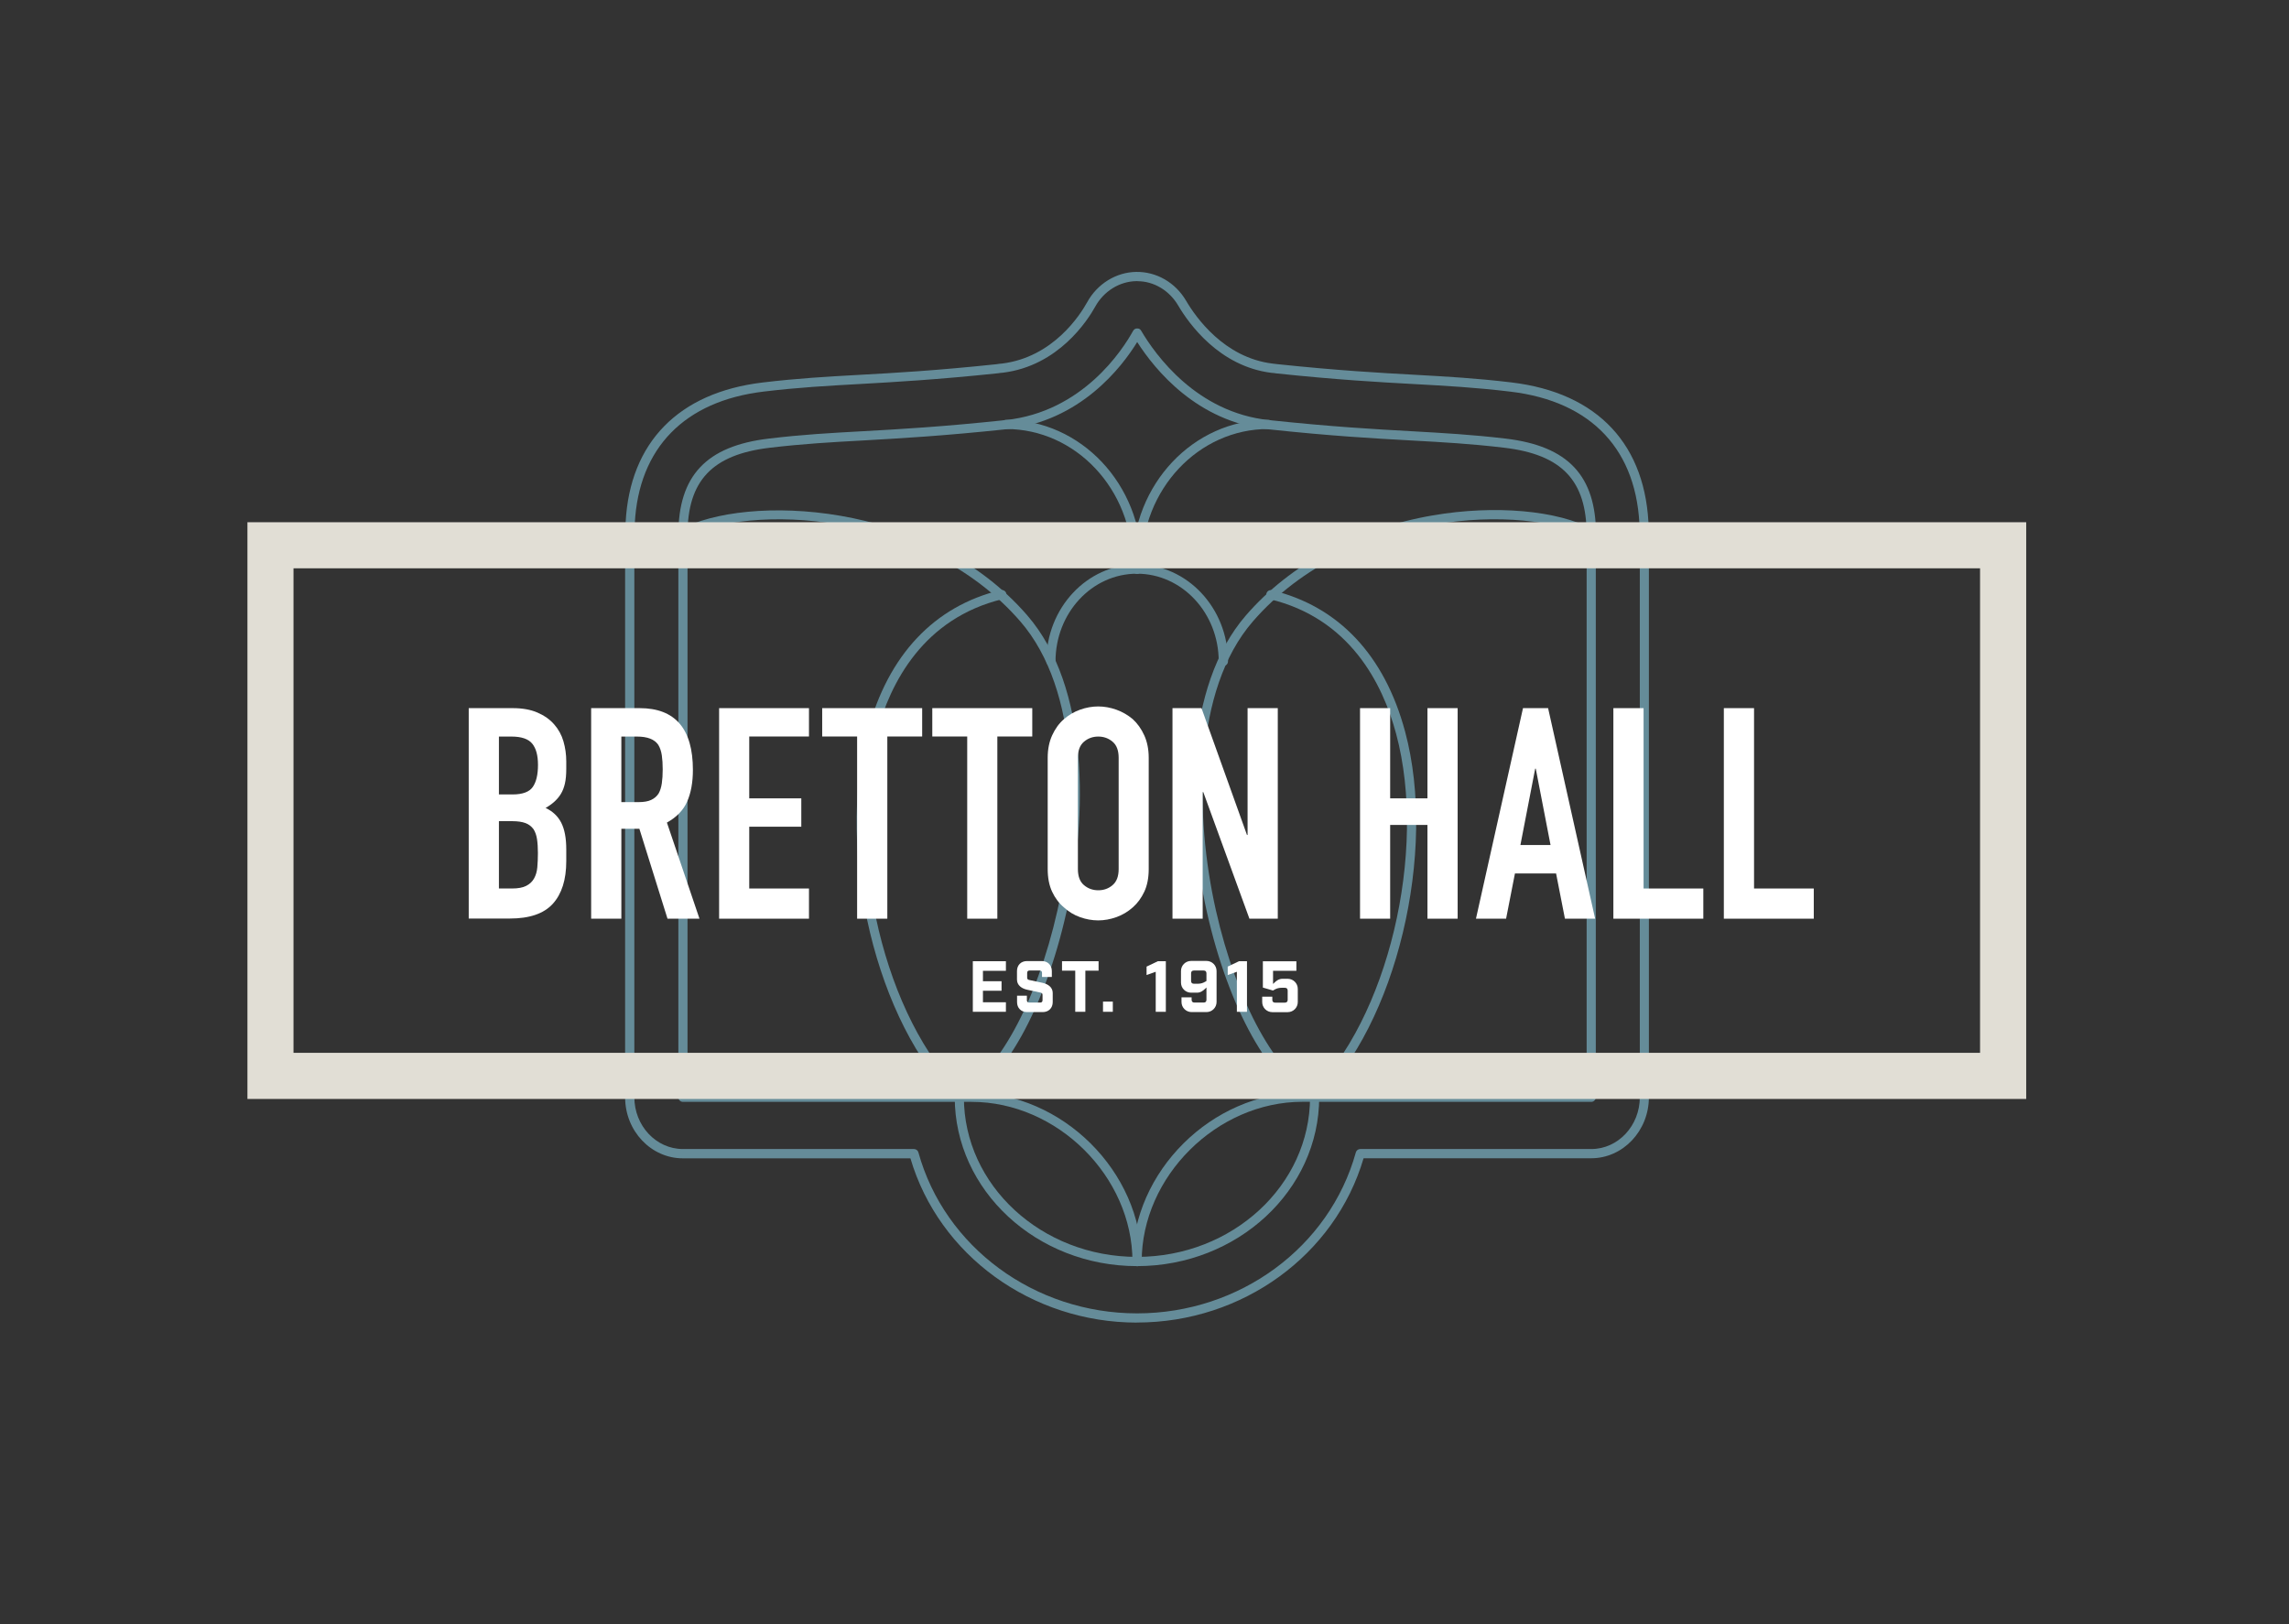 
<svg xmlns="http://www.w3.org/2000/svg" viewBox="0 0 310 220">
<rect x="0" y="0" width="310" height="220" fill="#333333" stroke="none"/>
<path fill="#658c99" d="M129.93,149.25h-37.44c-.35,0-.62-.28-.62-.62v-76.19c0-.35.28-.62.62-.62s.62.28.62.62v75.57h36.82c.35,0,.62.28.62.62s-.28.62-.62.62h0Z"/>
<path fill="#658c99" d="M215.5,149.25h-37.65c-.35,0-.62-.28-.62-.62s.28-.62.62-.62h37.03v-75.57c0-.35.28-.62.62-.62s.62.28.62.62v76.19c0,.35-.28.62-.62.62h0Z"/>
<path fill="#658c99" d="M215.5,73.06c-.34,0-.62-.28-.62-.62,0-7.33-3.33-10.86-11.13-11.79-4.53-.54-8.31-.75-12.68-.99-5.06-.28-10.8-.6-19.38-1.52-9.54-1.02-15.25-8.01-17.68-11.81-2.07,3.38-7.7,10.75-17.71,11.81-8.59.91-14.32,1.23-19.38,1.52-4.37.24-8.14.45-12.68.99-7.8.93-11.13,4.46-11.13,11.79,0,.35-.28.62-.62.62s-.62-.28-.62-.62c0-8,3.77-12.02,12.23-13.03,4.57-.55,8.37-.76,12.76-1,5.05-.28,10.76-.6,19.32-1.51,10.45-1.11,15.87-9.53,17.28-12.09.11-.2.31-.32.54-.32.29,0,.43.11.55.31,1.94,3.29,7.5,11.06,17.29,12.1,8.56.91,14.27,1.23,19.32,1.51,4.39.25,8.18.46,12.76,1,8.46,1.01,12.23,5.03,12.23,13.03,0,.35-.28.62-.62.62h0Z"/>
<path fill="#658c99" d="M153.99,171.5c-13.61,0-24.69-10.26-24.69-22.88,0-.35.28-.62.62-.62s.62.28.62.62c0,11.93,10.51,21.63,23.44,21.63s23.44-9.7,23.44-21.63c0-.35.28-.62.62-.62s.62.28.62.62c0,12.61-11.07,22.88-24.69,22.88h0Z"/>
<path fill="#658c99" d="M165.67,90.2c-.35,0-.62-.28-.62-.62,0-6.55-4.97-11.87-11.07-11.87s-11.03,5.32-11.03,11.87c0,.35-.28.62-.62.62s-.62-.28-.62-.62c0-7.23,5.51-13.12,12.28-13.12s12.32,5.89,12.32,13.12c0,.35-.28.62-.62.62h0Z"/>
<path fill="#658c99" d="M129.89,149.25c-.24,0-.47-.14-.57-.37-.14-.32,0-.68.32-.82,5.31-2.33,10.76-12.26,13.56-24.7,2.89-12.82,3.08-29.84-5.02-39.19-13.17-15.19-36.93-15.97-45.48-11.33-.3.16-.68.05-.85-.25-.16-.3-.05-.68.25-.85,8.86-4.81,33.45-4.05,47.02,11.61,8.4,9.7,8.24,27.17,5.29,40.28-2.93,13.01-8.53,23.04-14.28,25.57-.08.04-.17.05-.25.05h0Z"/>
<path fill="#658c99" d="M129.97,149.25c-.16,0-.31-.06-.43-.17-10.8-10.3-16.42-33.68-12.02-50.04,2.78-10.33,9-16.94,18.01-19.11.34-.07.67.13.75.46.08.34-.13.67-.46.75-10.78,2.6-15.25,11.34-17.1,18.22-4.29,15.97,1.16,38.78,11.68,48.81.25.24.26.63.02.88-.12.13-.29.19-.45.19h0Z"/>
<path fill="#658c99" d="M177.85,149.25c-.16,0-.33-.06-.45-.19-.24-.25-.23-.64.02-.88,10.5-10.02,15.95-32.81,11.66-48.78-1.85-6.89-6.32-15.64-17.11-18.24-.34-.08-.54-.42-.46-.75.08-.34.41-.54.75-.46,9.01,2.17,15.25,8.79,18.03,19.13,4.4,16.35-1.21,39.72-12,50.01-.12.11-.28.17-.43.17h0Z"/>
<path fill="#658c99" d="M178.02,149.25c-.08,0-.17-.02-.25-.05-5.76-2.53-11.37-12.58-14.31-25.62-2.95-13.1-3.11-30.55,5.28-40.23,6.04-6.97,15.03-11.78,25.31-13.54,8.39-1.44,16.93-.69,21.75,1.93.3.16.42.54.25.85-.17.3-.55.41-.85.25-8.57-4.64-32.35-3.87-45.52,11.33-8.09,9.33-7.89,26.34-5.01,39.14,2.81,12.46,8.27,22.41,13.59,24.75.32.14.46.51.32.82-.1.23-.33.37-.57.37h0Z"/>
<path fill="#658c99" d="M153.99,171.5c-.35,0-.62-.28-.62-.62,0-11.52-10.18-21.63-21.79-21.63h-1.6c-.35,0-.62-.28-.62-.62s.28-.62.62-.62h1.6c12.27,0,23.04,10.69,23.04,22.88,0,.35-.28.62-.62.62h0Z"/>
<path fill="#658c99" d="M153.99,171.5c-.35,0-.62-.28-.62-.62,0-12.19,10.77-22.88,23.04-22.88h1.6c.35,0,.62.28.62.62s-.28.62-.62.62h-1.6c-11.61,0-21.79,10.11-21.79,21.63,0,.35-.28.62-.62.62h0Z"/>
<path fill="#658c99" d="M153.98,77.71h-.02c-.35-.01-.61-.3-.6-.65,0-.24.01-.47.01-.71,0-10.06-7.68-18.24-17.13-18.24-.35,0-.62-.28-.62-.62s.28-.62.62-.62c10.13,0,18.38,8.74,18.38,19.49,0,.25,0,.5-.01.75-.01.34-.29.6-.62.6h0Z"/>
<path fill="#658c99" d="M154.06,38.08c-.05,0-.1,0-.15,0-2.29.03-4.42,1.36-5.58,3.45-1.03,1.86-4.97,8.01-12.48,8.95-.25.02-.47.04-.69.08-8.3.87-14.03,1.19-18.63,1.45-4.48.25-8.36.46-13.1,1.03-10.71,1.28-16.91,7.61-17.46,17.84-.15.85-.17,1.64-.06,2.42v75.32c0,3.87,2.95,7.02,6.58,7.02h31.29c.28,0,.53.19.6.46,3.55,12.83,15.73,21.8,29.62,21.8s26.06-8.96,29.62-21.8c.07-.27.32-.46.6-.46h31.29c3.62,0,6.57-3.15,6.57-7.02v-76.33c0-.16-.01-.31-.02-.47-.24-10.8-6.45-17.45-17.5-18.77-4.75-.57-8.62-.78-13.1-1.03-4.6-.25-10.33-.57-18.59-1.44-.26-.04-.48-.07-.7-.08-7.06-.89-11.17-6.67-12.61-9.12-1.2-2.04-3.3-3.29-5.5-3.29h0ZM153.99,179.15c-14.28,0-26.83-9.13-30.69-22.25h-30.82c-4.31,0-7.82-3.71-7.82-8.27v-75.24c-.12-.83-.1-1.75.07-2.65.58-10.82,7.17-17.57,18.55-18.93,4.79-.57,8.68-.79,13.18-1.04,4.59-.25,10.29-.57,18.53-1.44.21-.04.47-.07.74-.09,6.89-.86,10.55-6.57,11.51-8.31,1.37-2.49,3.92-4.06,6.64-4.1,2.73-.04,5.3,1.43,6.75,3.9,1.34,2.29,5.17,7.69,11.65,8.51.23.02.49.05.75.09,8.19.86,13.9,1.18,18.48,1.43,4.51.25,8.4.47,13.18,1.04,11.74,1.4,18.35,8.49,18.6,19.96,0,.16.02.34.02.52h-.62l.62.04v76.3c0,4.56-3.51,8.27-7.82,8.27h-30.82c-3.86,13.13-16.41,22.25-30.69,22.25h0Z"/>
<path fill="#658c99" d="M154.01,77.71c-.34,0-.61-.27-.62-.6,0-.25-.01-.5-.01-.75,0-10.75,8.24-19.49,18.38-19.49.35,0,.62.28.62.62s-.28.62-.62.62c-9.45,0-17.13,8.18-17.13,18.24,0,.24,0,.47.01.71.01.35-.26.63-.6.65h-.02Z"/>
<path fill="#e1ded5" d="M39.75,142.61h228.41v-65.63H39.75v65.63h0ZM274.41,148.86H33.51v-78.12h240.9v78.12h0Z"/>
<path fill="#ffffff" d="M67.57,111.22v9.13h1.76c.83,0,1.48-.12,1.94-.36.47-.24.82-.57,1.06-1,.24-.43.39-.93.44-1.52.05-.59.08-1.23.08-1.92s-.04-1.35-.12-1.88c-.08-.53-.24-.99-.48-1.36-.27-.37-.63-.65-1.08-.82-.46-.17-1.06-.26-1.8-.26h-1.8ZM67.57,99.76v7.85h1.84c1.36,0,2.28-.34,2.75-1.02.47-.68.7-1.68.7-2.98s-.26-2.24-.78-2.88c-.52-.64-1.46-.96-2.82-.96h-1.68ZM63.48,124.44v-28.52h5.97c1.31,0,2.42.2,3.34.6.92.4,1.68.93,2.26,1.6.59.67,1.01,1.44,1.26,2.3.25.87.38,1.77.38,2.7v1.04c0,.77-.06,1.43-.18,1.96-.12.53-.3,1-.54,1.4-.45.75-1.15,1.39-2.08,1.92.96.45,1.67,1.12,2.12,2,.45.88.68,2.08.68,3.61v1.6c0,2.51-.61,4.43-1.82,5.77-1.22,1.34-3.16,2-5.83,2h-5.57Z"/>
<path fill="#ffffff" d="M84.15,99.76v8.89h2.32c.72,0,1.3-.1,1.72-.3.43-.2.76-.49,1-.86.21-.37.36-.83.44-1.38.08-.55.12-1.18.12-1.9s-.04-1.35-.12-1.9c-.08-.55-.24-1.02-.48-1.42-.51-.75-1.47-1.12-2.88-1.12h-2.12ZM80.06,124.44v-28.52h6.57c4.81,0,7.21,2.79,7.21,8.37,0,1.68-.26,3.11-.78,4.29-.52,1.18-1.44,2.12-2.74,2.84l4.41,13.02h-4.33l-3.81-12.18h-2.44v12.18h-4.09Z"/>
<polygon fill="#ffffff" points="97.39 124.44 97.39 95.92 109.56 95.92 109.56 99.76 101.47 99.76 101.47 108.14 108.52 108.14 108.52 111.98 101.47 111.98 101.47 120.35 109.56 120.35 109.56 124.44 97.39 124.44 97.39 124.44"/>
<polygon fill="#ffffff" points="116.08 124.44 116.08 99.76 111.35 99.76 111.35 95.92 124.89 95.92 124.89 99.76 120.17 99.76 120.17 124.44 116.08 124.44 116.08 124.44"/>
<polygon fill="#ffffff" points="130.99 124.44 130.99 99.76 126.26 99.76 126.26 95.92 139.8 95.92 139.8 99.76 135.07 99.76 135.07 124.44 130.99 124.44 130.99 124.44"/>
<path fill="#ffffff" d="M145.98,117.71c0,.99.27,1.72.82,2.18.55.47,1.2.7,1.94.7s1.4-.23,1.94-.7c.55-.47.82-1.19.82-2.18v-15.06c0-.99-.27-1.72-.82-2.18-.55-.47-1.2-.7-1.94-.7s-1.39.23-1.94.7c-.55.47-.82,1.19-.82,2.18v15.06h0ZM141.89,102.65c0-1.15.2-2.16.6-3.04.4-.88.93-1.62,1.6-2.2.64-.56,1.37-.99,2.18-1.28.81-.29,1.64-.44,2.46-.44s1.65.15,2.46.44c.81.29,1.55.72,2.22,1.28.64.59,1.16,1.32,1.56,2.2.4.88.6,1.9.6,3.04v15.06c0,1.2-.2,2.23-.6,3.08-.4.85-.92,1.56-1.56,2.12-.67.59-1.41,1.03-2.22,1.32-.82.29-1.64.44-2.46.44s-1.65-.15-2.46-.44c-.82-.29-1.54-.73-2.18-1.32-.67-.56-1.2-1.27-1.6-2.12-.4-.86-.6-1.88-.6-3.08v-15.06h0Z"/>
<polygon fill="#ffffff" points="158.79 124.44 158.79 95.92 162.72 95.92 168.88 113.1 168.96 113.1 168.96 95.92 173.05 95.92 173.05 124.44 169.21 124.44 162.96 107.29 162.88 107.29 162.88 124.44 158.79 124.44 158.79 124.44"/>
<polygon fill="#ffffff" points="184.19 124.44 184.19 95.92 188.27 95.92 188.27 108.14 193.32 108.14 193.32 95.92 197.41 95.92 197.41 124.44 193.32 124.44 193.32 111.74 188.27 111.74 188.27 124.44 184.19 124.44 184.19 124.44"/>
<path fill="#ffffff" d="M209.99,114.46l-2-10.34h-.08l-2,10.34h4.09ZM199.89,124.44l6.37-28.52h3.4l6.37,28.52h-4.09l-1.2-6.13h-5.57l-1.2,6.13h-4.09Z"/>
<polygon fill="#ffffff" points="218.5 124.44 218.5 95.92 222.59 95.92 222.59 120.35 230.68 120.35 230.68 124.44 218.5 124.44 218.5 124.44"/>
<polygon fill="#ffffff" points="233.46 124.44 233.46 95.92 237.55 95.92 237.55 120.35 245.64 120.35 245.64 124.44 233.46 124.44 233.46 124.44"/>
<polygon fill="#ffffff" points="136.23 130.2 136.23 131.5 133.12 131.5 133.12 132.91 135.64 132.91 135.64 134.2 133.12 134.2 133.12 135.76 136.23 135.76 136.23 137.05 131.75 137.05 131.75 130.2 136.23 130.2 136.23 130.2"/>
<path fill="#ffffff" d="M141.12,131.78c0-.21-.11-.32-.32-.32h-1.37c-.21,0-.32.11-.32.32v.65c0,.21.11.28.32.32l1.77.38c.74.16,1.37.61,1.37,1.37v1.24c0,.8-.55,1.35-1.35,1.35h-2.13c-.8,0-1.35-.55-1.35-1.35v-.87h1.33v.61c0,.21.11.32.32.32h1.48c.21,0,.32-.11.32-.32v-.72c0-.21-.11-.28-.32-.32l-1.77-.38c-.74-.16-1.37-.61-1.37-1.37v-1.16c0-.8.55-1.35,1.35-1.35h2.02c.8,0,1.35.55,1.35,1.35v.8h-1.33v-.53h0Z"/>
<polygon fill="#ffffff" points="146.99 131.48 146.99 137.05 145.62 137.05 145.62 131.48 143.83 131.48 143.83 130.2 148.78 130.2 148.78 131.48 146.99 131.48 146.99 131.48"/>
<polygon fill="#ffffff" points="149.38 137.05 149.38 135.67 150.71 135.67 150.71 137.05 149.38 137.05 149.38 137.05"/>
<polygon fill="#ffffff" points="156.52 131.63 155.28 132.07 155.28 130.93 156.81 130.2 157.89 130.2 157.89 137.05 156.52 137.05 156.52 131.63 156.52 131.63"/>
<path fill="#ffffff" d="M163.39,131.84c0-.25-.13-.38-.38-.38h-1.32c-.25,0-.38.13-.38.38v1.03c0,.25.13.38.38.38h.56c.27,0,.62-.06.95-.26l.19-.11v-1.04h0ZM161.38,135.42c0,.25.13.38.38.38h1.25c.25,0,.38-.13.38-.38v-1.66l-.19.18c-.21.2-.57.52-1.08.52h-.81c-.76,0-1.37-.61-1.37-1.37v-1.56c0-.76.61-1.37,1.37-1.37h2.08c.76,0,1.37.61,1.37,1.37v4.19c0,.76-.61,1.37-1.37,1.37h-2.01c-.76,0-1.37-.61-1.37-1.37v-.63h1.37v.32h0Z"/>
<polygon fill="#ffffff" points="167.51 131.63 166.27 132.07 166.27 130.93 167.8 130.2 168.88 130.2 168.88 137.05 167.51 137.05 167.51 131.63 167.51 131.63"/>
<path fill="#ffffff" d="M172.41,131.5v1.78l.19-.18c.21-.2.57-.52,1.08-.52h.71c.76,0,1.37.61,1.37,1.37v1.78c0,.76-.61,1.37-1.37,1.37h-2.08c-.76,0-1.37-.61-1.37-1.37v-.73h1.37v.43c0,.25.13.38.38.38h1.32c.25,0,.38-.13.38-.38v-1.25c0-.25-.13-.38-.38-.38h-.47c-.27,0-.62.06-.95.26l-.19.11-1.37-.4v-3.56h4.54v1.29h-3.17Z"/>
</svg>